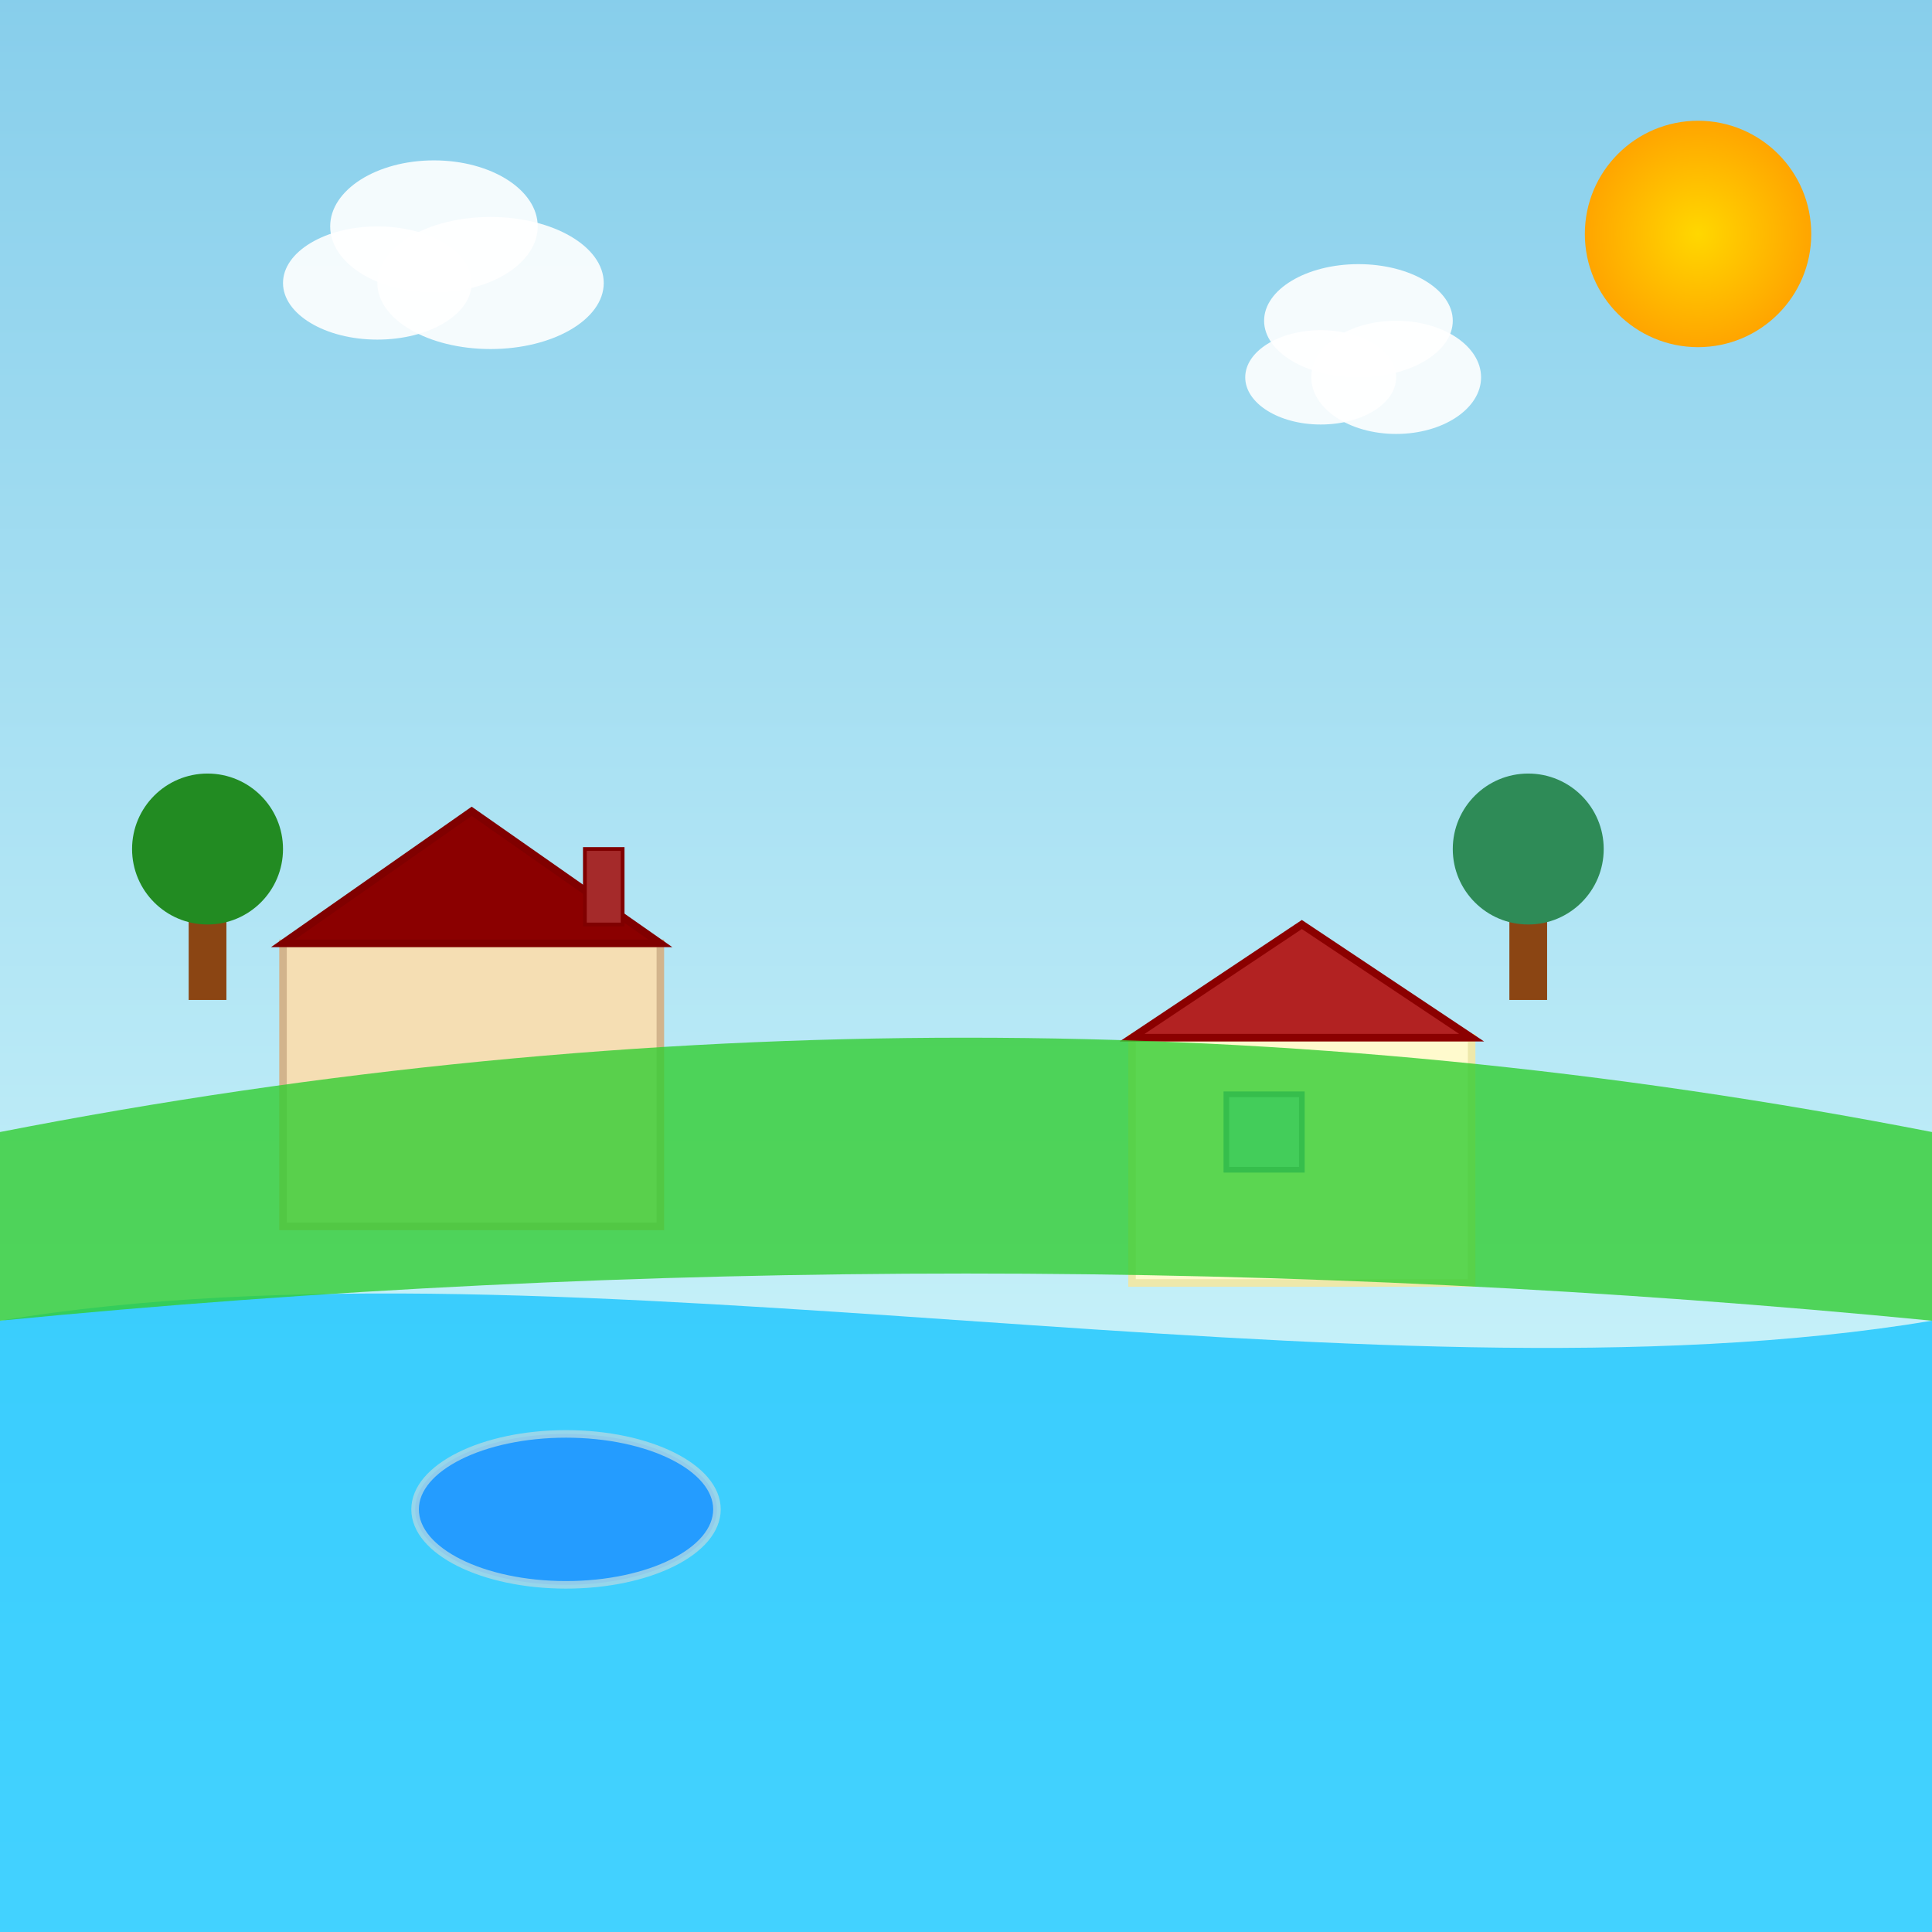<!--

Generated by DrawGPT.
Free, open source, AI generated images in SVG, PNG, and HTML Canvas format.
https://drawgpt.ai

Created: 2025-07-22T15:23:45+00:00
-->
<svg viewBox="0 0 1024 1024"   xmlns="http://www.w3.org/2000/svg" xmlns:xlink="http://www.w3.org/1999/xlink">
  <rect x="0" y="0" width="1024" height="1024" fill="#333333" stroke="none"/>
  <title>Cozy Village Riverside</title>
  <desc>A quaint village by a gentle river where nature whispers and even ducks smile!</desc>
  <defs>
    <linearGradient id="gradient-sky" class="gradient" x1="0" y1="0" x2="0" y2="1">
      <stop id="stop-sky-top" class="gradient-stop" offset="0%" style="stop-color:#87CEEB;"/>
      <stop id="stop-sky-bottom" class="gradient-stop" offset="100%" style="stop-color:#E0FFFF;"/>
    </linearGradient>
    <radialGradient id="gradient-sun" class="gradient" cx="50%" cy="50%" r="50%">
      <stop id="stop-sun-inner" class="gradient-stop" offset="0%" style="stop-color:#FFD700;"/>
      <stop id="stop-sun-outer" class="gradient-stop" offset="100%" style="stop-color:#FFA500;"/>
    </radialGradient>
  </defs>
  <!-- Sky Background -->
  <rect id="rect-sky" class="background" x="0" y="0" width="1024" height="1024" fill="url(#gradient-sky)" />
  
  <!-- Sun -->
  <circle id="circle-sun" class="sun" cx="900" cy="124" r="60" fill="url(#gradient-sun)" />

  <!-- River -->
  <path id="path-river" class="river" d="M0,700 C300,650 724,750 1024,700 L1024,1024 L0,1024 Z" fill="#00BFFF" opacity="0.7" />
  
  <!-- Pond -->
  <ellipse id="ellipse-pond" class="pond" cx="300" cy="800" rx="80" ry="40" fill="#1E90FF" opacity="0.8" stroke="#ADD8E6" stroke-width="4"/>
  
  <!-- House 1 -->
  <g id="group-house1" class="house">
    <rect id="rect-house1" class="house-body" x="150" y="500" width="200" height="150" fill="#F5DEB3" stroke="#D2B48C" stroke-width="4"/>
    <polygon id="polygon-roof1" class="house-roof" points="150,500 250,430 350,500" fill="#8B0000" stroke="#800000" stroke-width="4"/>
    <!-- Chimney -->
    <rect id="rect-chimney1" class="chimney" x="310" y="450" width="20" height="40" fill="#A52A2A" stroke="#800000" stroke-width="2"/>
  </g>
  
  <!-- House 2 -->
  <g id="group-house2" class="house">
    <rect id="rect-house2" class="house-body" x="600" y="550" width="180" height="130" fill="#FFFACD" stroke="#EEE8AA" stroke-width="4"/>
    <polygon id="polygon-roof2" class="house-roof" points="600,550 690,490 780,550" fill="#B22222" stroke="#8B0000" stroke-width="4"/>
    <!-- Window -->
    <rect id="rect-window2" class="window" x="650" y="580" width="40" height="40" fill="#87CEFA" stroke="#4682B4" stroke-width="3"/>
  </g>
  
  <!-- Trees -->
  <g id="group-tree1" class="tree">
    <rect id="rect-trunk1" class="tree-trunk" x="100" y="480" width="20" height="50" fill="#8B4513"/>
    <circle id="circle-leaves1" class="tree-leaves" cx="110" cy="450" r="40" fill="#228B22"/>
  </g>
  <g id="group-tree2" class="tree">
    <rect id="rect-trunk2" class="tree-trunk" x="800" y="480" width="20" height="50" fill="#8B4513"/>
    <circle id="circle-leaves2" class="tree-leaves" cx="810" cy="450" r="40" fill="#2E8B57"/>
  </g>
  
  <!-- Cloud 1 -->
  <g id="group-cloud1" class="cloud">
    <ellipse id="ellipse-cloud1a" class="cloud-part" cx="200" cy="150" rx="50" ry="30" fill="#FFFFFF" opacity="0.9"/>
    <ellipse id="ellipse-cloud1b" class="cloud-part" cx="260" cy="150" rx="60" ry="35" fill="#FFFFFF" opacity="0.9"/>
    <ellipse id="ellipse-cloud1c" class="cloud-part" cx="230" cy="120" rx="55" ry="35" fill="#FFFFFF" opacity="0.9"/>
  </g>
  
  <!-- Cloud 2 -->
  <g id="group-cloud2" class="cloud">
    <ellipse id="ellipse-cloud2a" class="cloud-part" cx="700" cy="200" rx="40" ry="25" fill="#FFFFFF" opacity="0.9"/>
    <ellipse id="ellipse-cloud2b" class="cloud-part" cx="740" cy="200" rx="45" ry="30" fill="#FFFFFF" opacity="0.9"/>
    <ellipse id="ellipse-cloud2c" class="cloud-part" cx="720" cy="170" rx="50" ry="30" fill="#FFFFFF" opacity="0.9"/>
  </g>
  
  <!-- Grass/Hill -->
  <path id="path-hill" class="hill" d="M0,600 Q512,500 1024,600 L1024,700 Q512,650 0,700 Z" fill="#32CD32" opacity="0.8"/>
</svg>